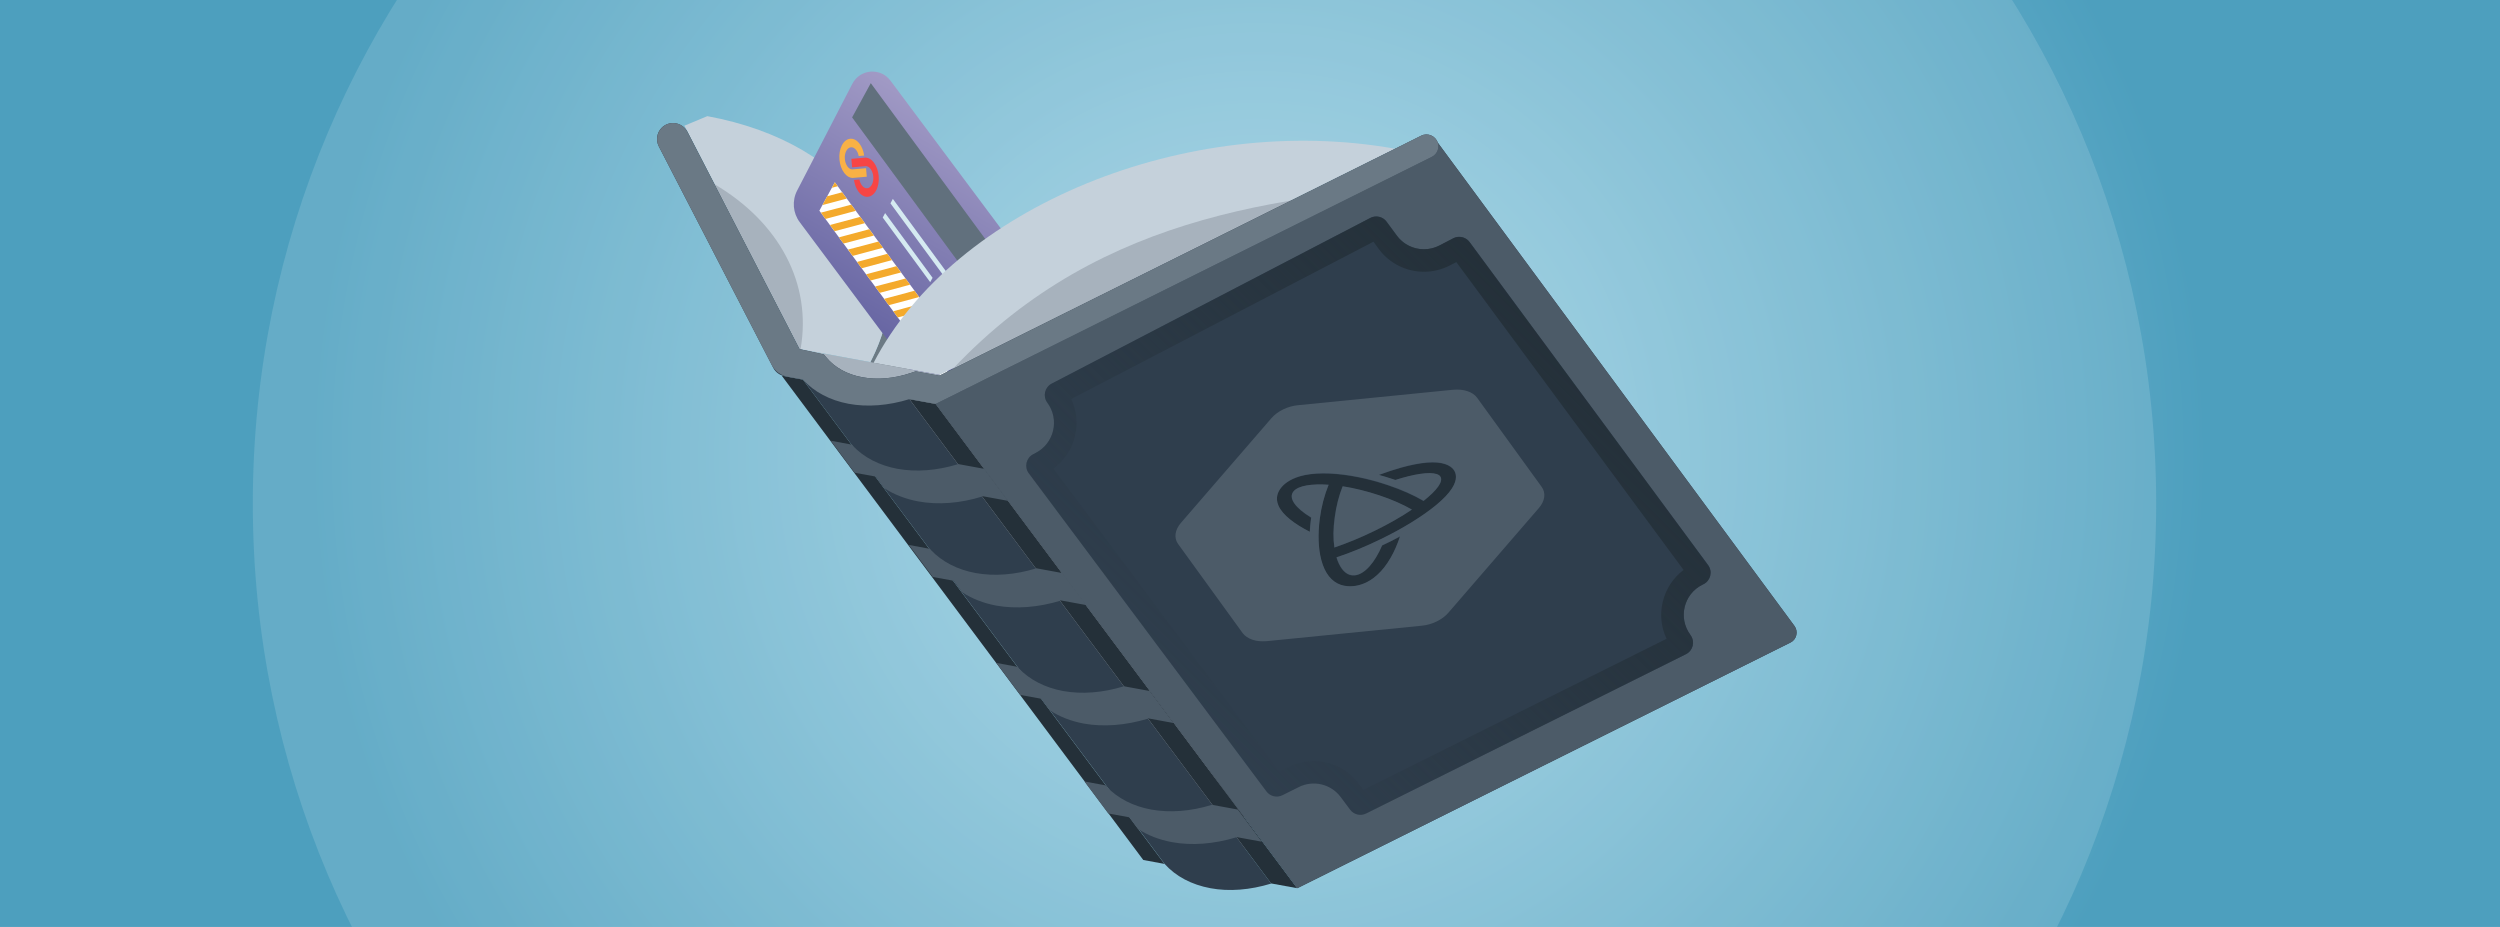 <svg width="1780" height="660" viewBox="0 0 1780 660" fill="none" xmlns="http://www.w3.org/2000/svg">
<rect x="0" y="0" width="1780" height="660" fill="#808080" stroke="none"/>
<g clip-path="url(#clip0)">
<rect width="1780" height="660" fill="white"/>
<g clip-path="url(#clip1)">
<path d="M1793 -20H-2V668H1793V-20Z" fill="url(#paint0_radial)"/>
<path opacity="0.2" d="M857.6 1036.2C1231.83 1036.2 1535.2 732.828 1535.2 358.6C1535.2 -15.628 1231.83 -319 857.6 -319C483.372 -319 180 -15.628 180 358.6C180 732.828 483.372 1036.2 857.6 1036.2Z" fill="#C3E2EE"/>
<path d="M880.5 503.6C878.3 499.2 875.9 494.9 873.1 490.8C872 489.2 870.9 487.6 869.7 486L612.2 141.2C613.4 142.8 614.5 144.4 615.6 146C618.4 150.1 620.9 154.4 623 158.8C625.2 163.2 627 167.7 628.5 172.4C630.1 177.3 631.3 182.3 632.2 187.4C633.3 193.8 633.7 200.4 633.5 207C633 223.6 628.5 240.7 619.7 257.8L877.2 602.6C886.1 585.5 890.5 568.3 891 551.8C891.2 545.2 890.7 538.6 889.7 532.2C888.9 527.1 887.6 522.1 886 517.2C884.5 512.5 882.6 508 880.5 503.6Z" fill="#6C7A84"/>
<path d="M503.6 82.7C608.5 102 660.5 179.2 619.7 257.8L569.4 248.5L487.3 89.5L503.6 82.7Z" fill="#C5D1DB"/>
<path d="M508.8 131.2L569.4 248.5L570 248.6C578.2 202 554.9 158.4 508.8 131.2Z" fill="#A7B2BD"/>
<path d="M719.7 172.2L634 57.4C626.9 47.9 612.4 49.1 606.9 59.6L567.6 135.6C563.8 142.9 564.5 151.7 569.5 158.3L650 266.2C659.5 278.9 678.9 277.3 686.2 263.2L721.6 194.9C725.3 187.6 724.6 178.8 719.7 172.2Z" fill="url(#paint1_linear)"/>
<path d="M710.199 224.5L606.699 83.6L619.999 59.2L723.499 200.1L710.199 224.5Z" fill="#61707D"/>
<path d="M695 227.8L634 144.8L635.7 141.6L696.7 224.7L695 227.8Z" fill="#D5EAF1"/>
<path d="M662.3 200.9L628.5 154.9L630.2 151.7L664 197.8L662.3 200.9Z" fill="#D5EAF1"/>
<path d="M671.499 270L583.399 150L594.399 129.8L682.599 249.8L671.499 270Z" fill="white"/>
<path d="M616.699 195.3L619.899 199.7L641.499 194L638.299 189.5L616.699 195.3Z" fill="#F4AA2C"/>
<path d="M623.099 204L626.399 208.5L647.999 202.7L644.699 198.3L623.099 204Z" fill="#F4AA2C"/>
<path d="M610.199 186.5L613.499 191L635.099 185.2L631.799 180.7L610.199 186.5Z" fill="#F4AA2C"/>
<path d="M629.499 212.8L632.799 217.3L654.399 211.5L651.099 207L629.499 212.8Z" fill="#F4AA2C"/>
<path d="M642.399 230.3L644.299 232.9L646.299 229.3L642.399 230.3Z" fill="#F4AA2C"/>
<path d="M635.999 221.6L639.199 226L649.599 223.3L652.999 217L635.999 221.6Z" fill="#F4AA2C"/>
<path d="M603.799 177.7L607.099 182.2L628.699 176.4L625.399 172L603.799 177.7Z" fill="#F4AA2C"/>
<path d="M597.299 169L600.599 173.4L622.199 167.7L618.899 163.2L597.299 169Z" fill="#F4AA2C"/>
<path d="M588.999 139.7L585.599 146L602.899 141.4L599.599 136.9L588.999 139.7Z" fill="#F4AA2C"/>
<path d="M592.299 133.7L596.499 132.6L594.399 129.8L592.299 133.7Z" fill="#F4AA2C"/>
<path d="M584.499 151.4L587.699 155.9L609.299 150.1L606.099 145.7L584.499 151.4Z" fill="#F4AA2C"/>
<path d="M590.899 160.2L594.199 164.6L615.799 158.9L612.499 154.4L590.899 160.2Z" fill="#F4AA2C"/>
<path d="M993.3 105.9L753.3 225.4L669 266.9L622 258.3C679.5 147.4 845.2 79.5 993.3 105.9Z" fill="#C5D1DB"/>
<path d="M1043.2 129.9L797.801 234.2L711.701 270.5L668.801 273.2C773.601 154.1 907.601 138.8 1043.2 129.9Z" fill="#A7B2BD"/>
<path d="M669 266.9L901.3 607.1L826.9 593.4L569.4 248.6L669 266.9Z" fill="#A7B2BD"/>
<path d="M1277.6 445.6L1023.7 101.6C1022.1 96.7 1016.5 94.3 1011.9 96.6L993.3 105.9L753.3 225.4L668.8 267.5L652 264.4L649 265.4C636.7 269.6 624.6 270.6 614 268.6C603.4 266.7 594.3 261.8 588.1 254.2L586.6 252.4L569.3 248.6L489.4 93.8C486.3 87.9 478.9 85.8 473.2 89.3C468.1 92.4 466.3 99 469.1 104.3L550.5 261.8C552.1 265 555.2 267.2 558.7 267.9L571.7 270.3L829.2 615.1C837.2 624 848.4 629.9 861.8 632.4C875.1 634.9 890 633.7 905.1 629.1L647.5 284.2C646.1 284.6 644.7 285 643.3 285.4C644.7 285 646.1 284.6 647.5 284.2L666.2 287.6L923.7 632.4L1274.8 457.5C1279.2 455.4 1280.6 449.6 1277.6 445.6Z" fill="#2F3E4D"/>
<path d="M982.1 352.8C991.1 355.8 998.9 359.3 1005.2 362.9C997.8 367.9 988.8 373 978.7 378C968.6 382.9 958.8 387 950 389.9C949.1 383.7 949.1 376.3 950.2 368.4C951.3 360.5 953.2 352.9 955.8 346.4C964.2 347.6 973.1 349.7 982.1 352.8ZM954.7 416.5C957.4 417.4 960.4 417.7 963.6 417.4C967.8 417 974.1 415.3 980.5 409.5C984 406.3 987.3 402.1 990.2 397.1C992.8 392.6 995 387.5 996.8 382C993.2 383.9 989.6 385.8 985.7 387.7C985.1 388 984.6 388.2 984 388.5C978.8 400.7 971.6 409.1 964.5 409.8C963.2 409.9 961.9 409.8 960.8 409.4C956.7 408 953.5 403.6 951.5 397C961.5 393.7 972.3 389.2 983.1 384C998.8 376.3 1012.8 367.7 1022.4 359.8C1027.6 355.5 1031.4 351.5 1033.7 347.9C1037.9 341.4 1036.7 337.1 1035 334.7C1033.7 332.9 1031.6 331.5 1028.9 330.6C1022.2 328.3 1011.6 329.2 997.5 333.1C992.5 334.5 987.1 336.2 981.7 338.3C985.1 339.2 988.5 340.3 991.9 341.4C992.4 341.6 992.9 341.7 993.4 341.9C1006.8 337.6 1017.6 335.9 1022.8 337.7C1024 338.1 1024.8 338.7 1025.4 339.4C1027.9 342.8 1023.1 349.3 1013.5 356.8C1006.5 352.7 997.8 348.9 988.2 345.6C974.1 340.9 959.5 337.9 946.9 337.3C940.1 337 934.1 337.3 929 338.4C919.8 340.3 914.9 344 912.5 346.9C910.1 349.7 907.7 354.3 910.2 360.2C911.6 363.4 914.5 366.7 918.6 370.1C922.3 373.1 927.1 376 932.5 378.8C932.6 375.9 932.9 373 933.3 370C933.4 369.5 933.4 369.1 933.5 368.7C922.2 361.8 916.9 354.6 921 349.9C924.4 345.9 933.8 344.4 945.9 345.3C942.9 352.7 940.7 361 939.6 369.5C938.1 380.5 938.5 390.6 940.7 398.9C943.3 408.3 948 414.2 954.7 416.5Z" fill="#243039"/>
<path d="M571.7 270.3L829.1 615.1L814 612.3L556.6 267.5L571.7 270.3Z" fill="#243039"/>
<path d="M666.2 287.6L923.6 632.4L905 629L647.5 284.2L666.2 287.6Z" fill="#243039"/>
<path d="M699.4 353.5L699.2 353.2L717.7 356.6L700.7 333.8L682.2 330.4H682L682.1 330.5C667.1 335.1 652.3 336.2 639 333.8C626.1 331.4 615.2 325.8 607.2 317.4L606.6 316.6L591.5 313.8L608.5 336.6L623.4 339.3L629.5 347.5C636.5 352.1 644.7 355.3 653.8 357C667.9 359.6 683.6 358.4 699.4 353.5Z" fill="#4C5B68"/>
<path d="M755 427.7L754.8 427.4L773.3 430.8L756.3 408L737.8 404.6H737.6L737.7 404.7C722.7 409.3 707.9 410.4 694.6 408C681.7 405.6 670.8 400 662.8 391.6L662.2 390.8L647.1 388L664.1 410.8L679 413.5L685.1 421.7C692.1 426.3 700.3 429.5 709.4 431.2C723.4 433.7 739.1 432.5 755 427.7Z" fill="#4C5B68"/>
<path d="M817.3 511.7L817.1 511.4L835.6 514.8L818.6 492L800.1 488.6H799.9L800 488.7C785 493.3 770.2 494.4 756.9 492C744 489.6 733.1 484 725.1 475.6L724.5 474.8L709.4 472L726.4 494.8L741.3 497.5L747.4 505.7C754.4 510.3 762.6 513.5 771.7 515.2C785.7 517.7 801.4 516.5 817.3 511.7Z" fill="#4C5B68"/>
<path d="M881.3 576.4L862.8 573H862.6L862.7 573.1C847.7 577.7 832.9 578.8 819.6 576.4C806.7 574 795.8 568.4 787.8 560L787.2 559.2L772.1 556.4L789.1 579.2L804 581.9L810.1 590.1C817.1 594.7 825.3 597.9 834.4 599.6C848.5 602.2 864.2 601 880.1 596.2L879.9 595.9L898.4 599.3L881.3 576.4Z" fill="#4C5B68"/>
<path d="M1277.6 445.6L1023.7 101.6C1025 105.6 1023.1 109.9 1019.4 111.7L666.2 287.6L923.7 632.4L1274.8 457.5C1279.2 455.4 1280.6 449.6 1277.6 445.6ZM1212.2 416.3C1198.8 422.9 1194.7 440 1203.6 452L1203.7 452.2C1207.1 456.8 1205.5 463.3 1200.4 465.8L972.7 579.2C968.7 581.2 963.9 580 961.3 576.5L954.6 567.5C947.7 558.2 935.1 555.2 924.7 560.4L913.1 566.2C909.1 568.2 904.3 567 901.7 563.5L732.5 337C729.1 332.5 730.6 326 735.6 323.4L737.5 322.4C750.6 315.6 754.5 298.6 745.7 286.7C742.3 282.2 743.8 275.7 748.8 273.1L975.7 155.1C979.7 153 984.6 154.2 987.3 157.8L994.6 167.7C1001.6 177.2 1014.5 180.2 1025 174.7L1034.8 169.6C1038.8 167.5 1043.7 168.7 1046.4 172.3L1216.2 402.3C1219.6 406.9 1218 413.4 1212.9 415.9L1212.2 416.3Z" fill="#4C5B68"/>
<path d="M950.1 389.8C958.9 386.8 968.8 382.8 978.8 377.9C988.9 373 997.9 367.8 1005.3 362.8C999 359.2 991.2 355.7 982.2 352.7C973.2 349.7 964.2 347.5 956 346.2C953.4 352.8 951.4 360.3 950.4 368.2C949.2 376.3 949.2 383.6 950.1 389.8ZM996.8 381.9C995 387.4 992.8 392.5 990.2 397C987.3 402.1 984.1 406.2 980.5 409.4C974.1 415.2 967.8 416.9 963.6 417.3C960.4 417.6 957.5 417.3 954.7 416.4C948 414.1 943.3 408.2 940.8 398.7C938.6 390.5 938.3 380.3 939.7 369.3C940.8 360.8 943 352.5 946 345.1C933.9 344.3 924.6 345.7 921.1 349.7C917 354.5 922.2 361.6 933.6 368.5C933.5 369 933.5 369.4 933.4 369.8C933 372.8 932.7 375.7 932.6 378.6C927.1 375.8 922.4 372.9 918.7 369.9C914.5 366.6 911.7 363.2 910.3 360C907.7 354.2 910.1 349.6 912.6 346.7C915 343.9 919.9 340.1 929.1 338.2C934.2 337.2 940.2 336.8 947 337.1C959.6 337.7 974.3 340.6 988.3 345.4C997.9 348.6 1006.6 352.5 1013.6 356.6C1023.2 349 1027.9 342.6 1025.5 339.2C1025 338.4 1024.1 337.9 1022.9 337.5C1017.8 335.8 1007 337.4 993.5 341.7C993 341.5 992.5 341.3 992 341.2C988.6 340.1 985.2 339 981.8 338.1C987.3 336.1 992.6 334.3 997.6 332.9C1011.7 329 1022.3 328.1 1029 330.4C1031.7 331.3 1033.8 332.7 1035.1 334.5C1036.8 336.9 1038 341.2 1033.8 347.7C1031.5 351.3 1027.7 355.3 1022.5 359.6C1012.9 367.5 998.9 376.2 983.2 383.8C972.4 389.1 961.6 393.5 951.6 396.8C953.6 403.3 956.8 407.8 960.9 409.2C962.1 409.6 963.3 409.7 964.6 409.6C971.7 408.9 978.9 400.5 984.1 388.3C984.7 388 985.2 387.8 985.8 387.5C989.6 385.8 993.2 383.9 996.8 381.9ZM891.8 455.5C894.7 456.5 898.2 456.8 901.9 456.5L1012.3 445.5C1019.7 444.8 1027 441.2 1031.3 436.2L1095.7 361.7C1100 356.7 1100.8 351 1097.7 346.7L1051.7 283.2C1050.2 281.1 1047.8 279.5 1044.8 278.5C1041.9 277.5 1038.4 277.2 1034.7 277.5L924.2 288.5C916.8 289.2 909.5 292.8 905.2 297.8L840.8 372.3C836.5 377.3 835.7 383 838.8 387.3L884.8 450.8C886.4 452.9 888.8 454.5 891.8 455.5Z" fill="#4C5B68"/>
<path d="M1023.7 101.6C1025 105.6 1023.1 109.9 1019.4 111.7L666.2 287.6L647.5 284.2C632.5 288.8 617.6 290 604.2 287.5C590.9 285 579.7 279.1 571.6 270.2L561 268.3C556 267.4 551.6 264.2 549.3 259.6L469.1 104.3C466.4 99 468.2 92.5 473.2 89.3C478.9 85.8 486.3 87.9 489.4 93.8L569.3 248.6L586.6 252.4L588.1 254.2C594.3 261.8 603.4 266.7 614 268.6C624.6 270.5 636.7 269.6 649 265.4L652 264.4L668.8 267.5L753.3 225.4L993.3 105.9L1011.9 96.6C1016.5 94.3 1022.1 96.7 1023.7 101.6Z" fill="#6A7985"/>
<path d="M977.9 172.1L981.7 177.3C989.2 187.5 1001.2 193.5 1013.9 193.5C1020.3 193.5 1026.7 191.9 1032.3 189L1036.9 186.6L1198.7 405.8C1191.4 411.3 1186.1 419.3 1183.9 428.4C1181.7 437.4 1182.7 446.6 1186.6 454.8L970.7 562.4L967.4 558C959.9 547.9 947.9 541.9 935.3 541.9C929.2 541.9 923 543.4 917.5 546.1L911 549.3L828 438.1L750 333.6C757.8 328 763.4 319.6 765.5 310.1C767.5 301.3 766.5 292.1 762.7 284.1L977.9 172.1ZM979.9 154.2C978.5 154.2 977 154.5 975.7 155.2L748.8 273.2C743.8 275.8 742.3 282.3 745.7 286.8C754.6 298.7 750.7 315.6 737.5 322.5L735.6 323.5C730.6 326.1 729.1 332.6 732.5 337.1L815.1 447.7L901.6 563.5C903.4 565.9 906.1 567.2 908.9 567.2C910.3 567.2 911.7 566.9 913 566.2L924.6 560.4C928 558.7 931.7 557.9 935.3 557.9C942.7 557.9 949.9 561.3 954.5 567.5L961.2 576.5C963 578.9 965.7 580.2 968.5 580.2C969.9 580.2 971.3 579.9 972.6 579.2L1200.3 465.8C1205.4 463.3 1207 456.8 1203.6 452.2L1203.5 452C1194.6 440 1198.8 422.9 1212.1 416.3L1212.8 416C1217.9 413.5 1219.5 407 1216.1 402.4L1046.3 172.4C1044.5 170 1041.8 168.7 1038.9 168.7C1037.5 168.7 1036 169 1034.7 169.7L1024.9 174.8C1021.4 176.6 1017.6 177.5 1013.8 177.5C1006.4 177.5 999.1 174.1 994.5 167.8L987.2 157.9C985.5 155.5 982.7 154.2 979.9 154.2Z" fill="url(#paint2_linear)"/>
<path d="M616.629 119.747C616.629 119.747 607.005 120.666 606.596 120.624C605.504 120.513 604.4 119.854 603.468 118.631C601.256 115.725 600.836 110.72 602.534 107.472C604.232 104.225 607.413 103.947 609.626 106.853C610.51 108.014 611.107 109.51 611.398 111.095L615.279 110.756C614.839 107.611 613.729 104.602 611.993 102.323C608.078 97.182 602.45 97.674 599.447 103.419C596.444 109.164 597.185 118.019 601.1 123.16C602.797 125.389 604.817 126.559 606.806 126.7C606.846 126.703 606.888 126.705 606.929 126.707L608.493 126.571L608.849 126.54L612.757 126.198L617.137 125.815L616.629 119.747Z" fill="#F9B145"/>
<path d="M606.687 119.16C606.687 119.16 616.311 118.241 616.72 118.283C617.812 118.393 618.916 119.053 619.848 120.276C622.06 123.181 622.479 128.187 620.782 131.435C619.084 134.682 615.903 134.96 613.69 132.054C612.806 130.893 612.209 129.397 611.918 127.812L608.037 128.151C608.476 131.296 609.586 134.305 611.322 136.584C615.237 141.725 620.865 141.233 623.868 135.488C626.871 129.743 626.13 120.887 622.215 115.746C620.518 113.517 618.498 112.348 616.51 112.206C616.469 112.203 616.428 112.201 616.387 112.199L614.823 112.336L614.467 112.367L610.559 112.708L606.178 113.091L606.687 119.16Z" fill="#F74545"/>
</g>
</g>
<defs>
<radialGradient id="paint0_radial" cx="0" cy="0" r="1" gradientUnits="userSpaceOnUse" gradientTransform="translate(895.5 324.043) scale(679.648)">
<stop offset="0.094" stop-color="#A6D5E6"/>
<stop offset="1" stop-color="#4D9FBE"/>
</radialGradient>
<linearGradient id="paint1_linear" x1="601.128" y1="239.989" x2="689.057" y2="87.691" gradientUnits="userSpaceOnUse">
<stop stop-color="#6261A0"/>
<stop offset="1" stop-color="#A19AC5"/>
</linearGradient>
<linearGradient id="paint2_linear" x1="1109.14" y1="235.049" x2="841.103" y2="503.088" gradientUnits="userSpaceOnUse">
<stop stop-color="#243039"/>
<stop offset="1" stop-color="#243039" stop-opacity="0"/>
</linearGradient>
<clipPath id="clip0">
<rect width="1780" height="660" fill="white"/>
</clipPath>
<clipPath id="clip1">
<rect x="-2" y="-319" width="1795" height="1355.3" fill="white"/>
</clipPath>
</defs>
</svg>
